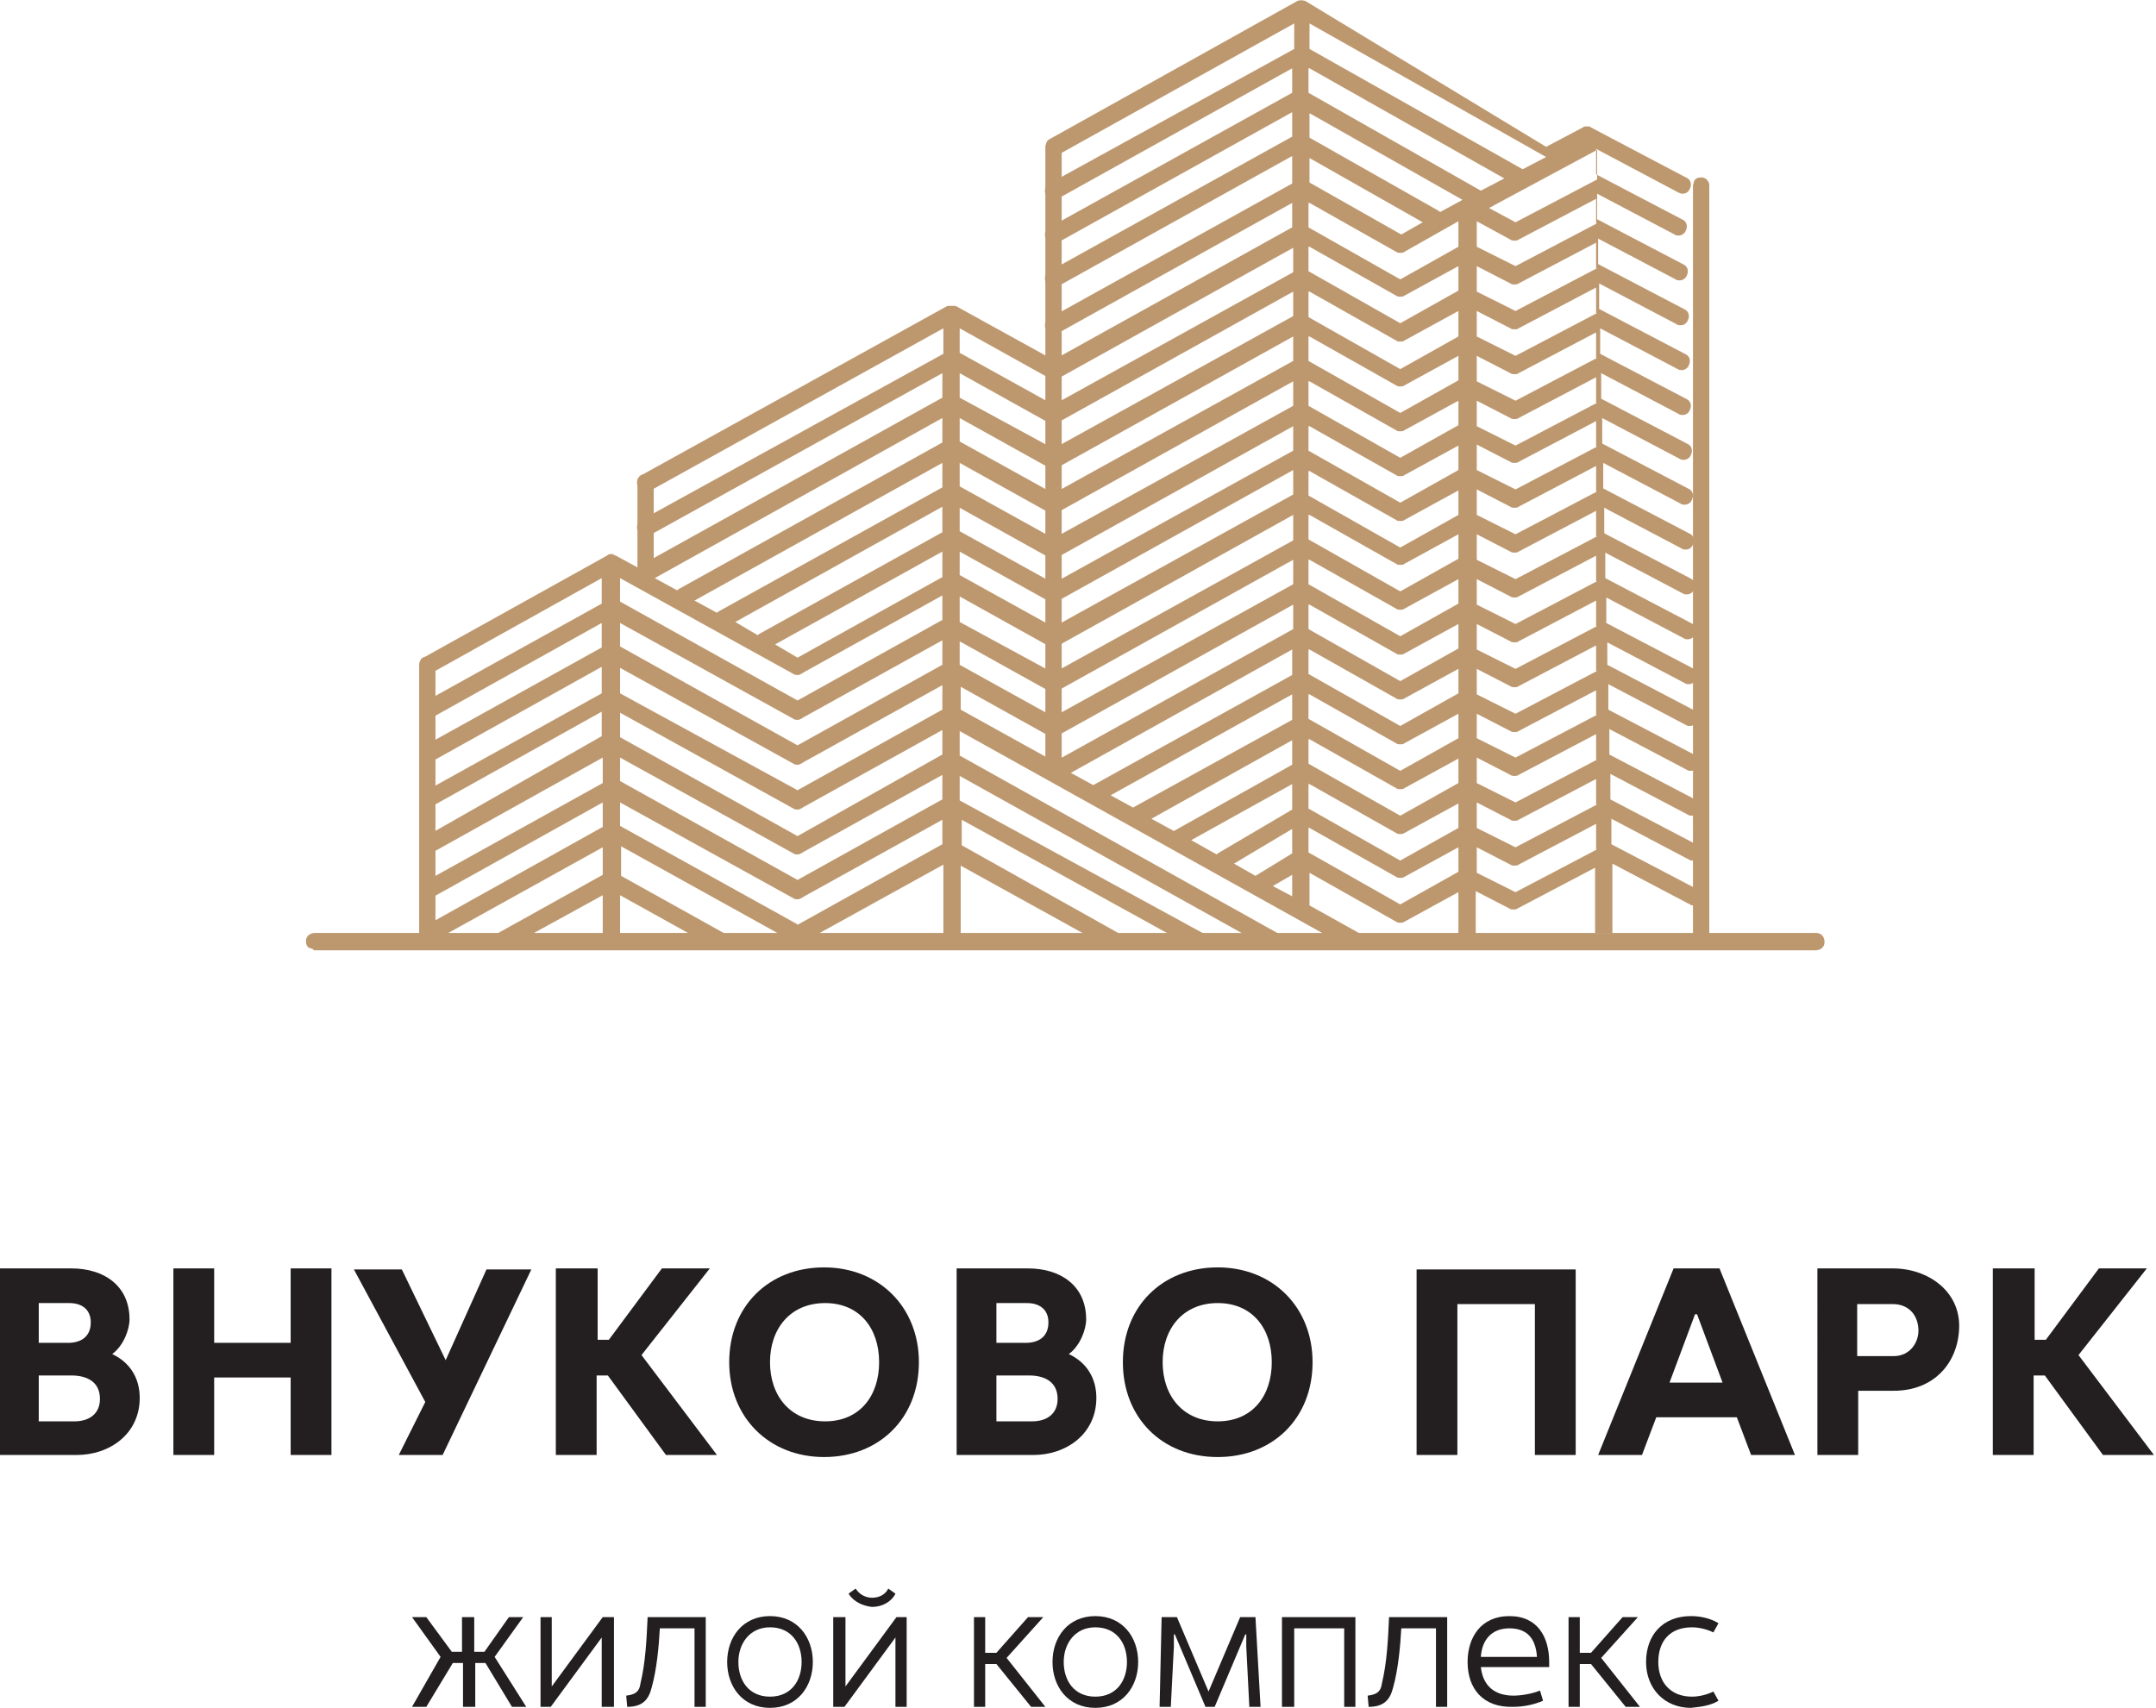 <?xml version="1.0" encoding="utf-8"?>
<!-- Generator: Adobe Illustrator 24.3.0, SVG Export Plug-In . SVG Version: 6.00 Build 0)  -->
<svg version="1.1" id="Слой_1" xmlns="http://www.w3.org/2000/svg" xmlns:xlink="http://www.w3.org/1999/xlink" x="0px" y="0px"
	 viewBox="0 0 211.4 167.5" style="enable-background:new 0 0 211.4 167.5;" xml:space="preserve">
<style type="text/css">
	.st0{fill:#231F20;}
	.st1{fill:#BF9A6F;}
	.st2{fill:#BD986F;}
</style>
<g>
	<g>
		<path class="st0" d="M0,124.4h7c3.2,0,5.7,1.7,5.7,5c0,1-0.6,2.6-1.7,3.4c1.7,0.8,2.7,2.3,2.7,4.3c0,3.5-2.9,5.6-6.2,5.6H0V124.4z
			 M3.8,127.8v3.9h2.9c1.1,0,2.2-0.5,2.2-2c0-1.3-0.9-1.9-2.1-1.9H3.8z M3.8,134.9v4.5h3.5c1.4,0,2.5-0.7,2.5-2.2
			c0-1.7-1.3-2.3-2.8-2.3H3.8z"/>
		<path class="st0" d="M17,124.4h4v7.3h7.5v-7.3h4v18.3h-4v-7.6H21v7.6h-4V124.4z"/>
		<path class="st0" d="M41.7,137.5l-7-13h4.7l4.3,8.9l4-8.9h4.4l-8.7,18.2h-4.3L41.7,137.5z"/>
		<path class="st0" d="M54.6,124.4h4v7h1.1l5.2-7h4.7l-6.7,8.5l7.4,9.8h-5l-5.7-7.8h-1.1v7.8h-4V124.4z"/>
		<path class="st0" d="M71.5,133.6c0-5.5,3.9-9.3,9.3-9.3c5.4,0,9.3,3.9,9.3,9.3c0,5.5-3.9,9.3-9.3,9.3
			C75.4,142.9,71.5,139,71.5,133.6z M86.2,133.6c0-3.3-1.9-5.8-5.3-5.8c-3.4,0-5.4,2.5-5.4,5.8c0,3.3,2,5.8,5.4,5.8
			C84.3,139.4,86.2,136.9,86.2,133.6z"/>
		<path class="st0" d="M93.8,124.4h7c3.2,0,5.7,1.7,5.7,5c0,1-0.6,2.6-1.7,3.4c1.7,0.8,2.7,2.3,2.7,4.3c0,3.5-2.9,5.6-6.2,5.6h-7.5
			V124.4z M97.7,127.8v3.9h2.9c1.1,0,2.2-0.5,2.2-2c0-1.3-0.9-1.9-2.1-1.9H97.7z M97.7,134.9v4.5h3.5c1.4,0,2.5-0.7,2.5-2.2
			c0-1.7-1.3-2.3-2.8-2.3H97.7z"/>
		<path class="st0" d="M110.1,133.6c0-5.5,3.9-9.3,9.3-9.3c5.4,0,9.3,3.9,9.3,9.3c0,5.5-3.9,9.3-9.3,9.3
			C113.9,142.9,110.1,139,110.1,133.6z M124.7,133.6c0-3.3-1.9-5.8-5.3-5.8c-3.4,0-5.4,2.5-5.4,5.8c0,3.3,2,5.8,5.4,5.8
			C122.8,139.4,124.7,136.9,124.7,133.6z"/>
		<path class="st0" d="M138.9,124.5h15.6v18.2h-4v-14.8h-7.6v14.8h-4V124.5z"/>
		<path class="st0" d="M164.1,124.4h4.5l7.4,18.3h-4.3l-1.4-3.7h-7.9l-1.4,3.7h-4.3L164.1,124.4z M168.9,135.6l-2.5-6.7h-0.2
			l-2.5,6.7H168.9z"/>
		<path class="st0" d="M178.1,124.4h7.5c3.4,0,6.6,2.2,6.5,5.8c-0.1,3.5-2.5,6.2-6.4,6.2h-3.5v6.3h-4V124.4z M185.7,133
			c1.6,0,2.5-1.4,2.4-2.7c-0.1-1.5-1.1-2.4-2.5-2.4h-3.5v5.1H185.7z"/>
		<path class="st0" d="M195.5,124.4h4v7h1.1l5.2-7h4.7l-6.7,8.5l7.4,9.8h-5l-5.7-7.8h-1.1v7.8h-4V124.4z"/>
	</g>
	<g>
		<path class="st0" d="M43.2,162.5l-2.8-3.9h1.4l2.5,3.4h1v-3.4h1.2v3.4h1l2.4-3.4h1.4l-2.8,3.9l3.1,4.9h-1.4l-2.6-4.3h-1v4.3h-1.2
			v-4.3h-1l-2.6,4.3h-1.4L43.2,162.5z"/>
		<path class="st0" d="M53,158.6h1.1v6.8l5-6.8h1.1v8.8h-1.2v-6.8l-5,6.8H53V158.6z"/>
		<path class="st0" d="M61.4,166.3c0.9-0.1,1.3-0.4,1.4-1.2c0.5-2.1,0.6-4.3,0.7-6.5h5.7v8.8h-1.1v-7.7h-3.4c-0.1,1.8-0.3,4-0.8,5.8
			c-0.3,1.2-0.9,1.9-2.4,1.9L61.4,166.3z"/>
		<path class="st0" d="M71.3,163c0-2.4,1.5-4.5,4.2-4.5c2.7,0,4.2,2.1,4.2,4.5c0,2.4-1.5,4.5-4.2,4.5
			C72.8,167.5,71.3,165.4,71.3,163z M78.6,163c0-1.8-1-3.4-3.1-3.4c-2,0-3.1,1.6-3.1,3.4c0,1.8,1,3.4,3.1,3.4
			C77.6,166.4,78.6,164.8,78.6,163z"/>
		<path class="st0" d="M81.7,158.6h1.2v6.8l5-6.8h1v8.8h-1.1v-6.8l-5,6.8h-1.1V158.6z M83.2,156.3l0.7-0.5c0.3,0.5,0.9,0.9,1.6,0.9
			c0.7,0,1.3-0.3,1.6-0.9l0.7,0.5c-0.4,0.8-1.3,1.3-2.3,1.3C84.6,157.5,83.7,157.1,83.2,156.3z"/>
		<path class="st0" d="M95.5,158.6h1.1v3.5h1.1l3.1-3.5h1.5l-3.6,4l3.8,4.8h-1.4l-3.4-4.2h-1.1v4.2h-1.1V158.6z"/>
		<path class="st0" d="M103.2,163c0-2.4,1.5-4.5,4.2-4.5c2.7,0,4.2,2.1,4.2,4.5c0,2.4-1.5,4.5-4.2,4.5
			C104.7,167.5,103.2,165.4,103.2,163z M110.5,163c0-1.8-1-3.4-3.1-3.4c-2,0-3.1,1.6-3.1,3.4c0,1.8,1,3.4,3.1,3.4
			C109.5,166.4,110.5,164.8,110.5,163z"/>
		<path class="st0" d="M113.9,158.6h1.5l3.1,7.3l3.1-7.3h1.5l0.5,8.8h-1.1l-0.3-5.9c0-0.4,0-0.8,0-1.2h-0.1l-3,7.1h-0.9l-3-7.1h-0.1
			c0,0.4,0,0.8,0,1.2l-0.3,5.9h-1.1L113.9,158.6z"/>
		<path class="st0" d="M125.7,158.6h7.2v8.8h-1.1v-7.7h-4.9v7.7h-1.2V158.6z"/>
		<path class="st0" d="M134.1,166.3c0.9-0.1,1.3-0.4,1.4-1.2c0.5-2.1,0.6-4.3,0.7-6.5h5.7v8.8h-1.1v-7.7h-3.4
			c-0.1,1.8-0.3,4-0.8,5.8c-0.3,1.2-0.9,1.9-2.4,1.9L134.1,166.3z"/>
		<path class="st0" d="M143.9,163c0-2.4,1.3-4.5,4.1-4.5c2.8,0,3.9,2.1,3.9,4.5l0,0.5h-6.7c0.2,1.8,1.3,2.8,3.2,2.8
			c0.8,0,1.9-0.2,2.6-0.5l0.3,1c-0.9,0.4-2,0.6-2.9,0.6C145.4,167.5,143.9,165.6,143.9,163z M150.7,162.5c-0.1-1.6-0.8-2.8-2.7-2.8
			c-1.8,0-2.7,1.2-2.8,2.8H150.7z"/>
		<path class="st0" d="M153.8,158.6h1.1v3.5h1.1l3.1-3.5h1.5l-3.6,4l3.8,4.8h-1.4l-3.4-4.2h-1.1v4.2h-1.1V158.6z"/>
		<path class="st0" d="M161.4,163c0-2.6,1.6-4.5,4.4-4.5c0.9,0,1.9,0.2,2.7,0.7l-0.5,0.9c-0.6-0.3-1.4-0.5-2.1-0.5
			c-2.2,0-3.3,1.4-3.3,3.4s1.2,3.4,3.3,3.4c0.7,0,1.5-0.2,2.1-0.5l0.5,0.9c-0.8,0.5-1.8,0.6-2.7,0.7
			C163.2,167.5,161.4,165.6,161.4,163z"/>
	</g>
	<g>
		<path class="st2" d="M30.4,93c-0.3-0.1-0.4-0.4-0.4-0.7c0-0.5,0.4-0.8,0.9-0.8l147.2,0c0.5,0,0.8,0.4,0.8,0.9
			c0,0.5-0.4,0.8-0.9,0.8l-147.2,0C30.7,93.1,30.6,93,30.4,93z"/>
		<path class="st2" d="M41.8,86.4c-0.4,0.2-0.6,0.7-0.3,1.2c0.2,0.3,0.4,0.4,0.7,0.4c0.1,0,0.3,0,0.4-0.1l16.5-9.2v2.4l-17.2,9.6
			c-0.4,0.2-0.5,0.6-0.4,1h2.1l15.5-8.6v2.7l-10.6,5.9H52l7.1-3.9v5.1l1.7,0v-5.1l7.2,4h3.5l-10.6-5.9V83l15.5,8.6h3.8l12.3-6.8v2.6
			v1.9v2.3c0,0,0,0,0,0.1h1.7c0,0,0,0,0-0.1v-2.3v-1.9v-2.5l12.3,6.8h3.5l-15.7-8.8v-2.5l20.3,11.2h3.5L94.1,78.5v-2.4l28,15.6h3.5
			L94.1,74.1v-2.4l35.9,20h3.6l-5.2-2.9v-3.2l8.5,4.8c0.1,0.1,0.3,0.1,0.4,0.1c0,0,0,0,0,0c0,0,0,0,0,0c0.1,0,0.3,0,0.4-0.1l5.3-2.9
			v4.1h1.7v-4.2l3.3,1.7c0.1,0.1,0.3,0.1,0.4,0.1c0,0,0,0,0,0c0,0,0,0,0,0c0.1,0,0.3,0,0.4-0.1l7.6-4v2.5v1.9v2h1.7v-1.8v-1.9v-3.1
			l7.6,4c0.1,0.1,0.3,0.1,0.4,0.1c0.3,0,0.6-0.2,0.7-0.5c0.2-0.4,0.1-0.9-0.4-1.1l-8.4-4.4v-2.5l7.6,4c0.1,0.1,0.3,0.1,0.4,0.1
			c0.3,0,0.6-0.2,0.7-0.5c0.2-0.4,0.1-0.9-0.4-1.1l-8.4-4.4v-2.5l7.6,4c0.1,0.1,0.3,0.1,0.4,0.1c0.3,0,0.6-0.2,0.7-0.5
			c0.2-0.4,0.1-0.9-0.4-1.1l-8.4-4.4v-2.5l7.6,4c0.1,0.1,0.3,0.1,0.4,0.1c0.3,0,0.6-0.2,0.7-0.5c0.2-0.4,0.1-0.9-0.4-1.1l-8.4-4.4
			v-2.5l7.6,4c0.1,0.1,0.3,0.1,0.4,0.1c0.3,0,0.6-0.2,0.7-0.5c0.2-0.4,0.1-0.9-0.4-1.1l-8.4-4.4V63l7.6,4c0.1,0.1,0.3,0.1,0.4,0.1
			c0.3,0,0.6-0.2,0.7-0.5c0.2-0.4,0.1-0.9-0.4-1.1l-8.4-4.4v-2.5l7.6,4c0.1,0.1,0.3,0.1,0.4,0.1c0.3,0,0.6-0.2,0.7-0.5
			c0.2-0.4,0.1-0.9-0.4-1.1l-8.4-4.4v-2.5l7.6,4c0.1,0.1,0.3,0.1,0.4,0.1c0.3,0,0.6-0.2,0.7-0.5c0.2-0.4,0.1-0.9-0.4-1.1l-8.4-4.4
			v-2.5l7.6,4c0.1,0.1,0.3,0.1,0.4,0.1c0.3,0,0.6-0.2,0.7-0.5c0.2-0.4,0.1-0.9-0.4-1.1l-8.4-4.4v-2.5l7.6,4c0.1,0.1,0.3,0.1,0.4,0.1
			c0.3,0,0.6-0.2,0.7-0.5c0.2-0.4,0.1-0.9-0.4-1.1l-8.4-4.4V41l7.6,4c0.1,0.1,0.3,0.1,0.4,0.1c0.3,0,0.6-0.2,0.7-0.5
			c0.2-0.4,0.1-0.9-0.4-1.1l-8.4-4.4v-2.5l7.6,4c0.1,0.1,0.3,0.1,0.4,0.1c0.3,0,0.6-0.2,0.7-0.5c0.2-0.4,0.1-0.9-0.4-1.1l-8.4-4.4
			v-2.5l7.6,4c0.1,0.1,0.3,0.1,0.4,0.1c0.3,0,0.6-0.2,0.7-0.5c0.2-0.4,0.1-0.9-0.4-1.1l-8.4-4.4v-2.5l7.6,4c0.1,0.1,0.3,0.1,0.4,0.1
			c0.3,0,0.6-0.2,0.7-0.5c0.2-0.4,0.1-0.9-0.4-1.1l-8.4-4.4v-2.5l7.6,4c0.1,0.1,0.3,0.1,0.4,0.1c0.3,0,0.6-0.2,0.7-0.5
			c0.2-0.4,0.1-0.9-0.4-1.1l-8.4-4.4v-2.5l7.6,4c0.1,0.1,0.3,0.1,0.4,0.1c0.3,0,0.6-0.2,0.7-0.5c0.2-0.4,0.1-0.9-0.4-1.1l-8.4-4.4
			v-2.5l8.1,4.3c0.4,0.2,0.9,0.1,1.1-0.4c0.2-0.4,0.1-0.9-0.4-1.1l-9.3-4.9c-0.1-0.1-0.2-0.1-0.3-0.1c0,0,0,0-0.1,0c0,0,0,0-0.1,0
			c-0.1,0-0.2,0-0.3,0.1l-3.6,1.9L128,0.1c-0.3-0.1-0.6-0.1-0.8,0c0,0,0,0,0,0c0,0,0,0,0,0l-24.2,13.5c-0.4,0.2-0.6,0.7-0.3,1.2
			c0.2,0.4,0.7,0.6,1.2,0.3l23-12.8v2.5L102.9,18c-0.4,0.2-0.6,0.7-0.3,1.2c0.2,0.3,0.4,0.4,0.7,0.4c0.1,0,0.3,0,0.4-0.1l23-12.8
			v2.4l-23.8,13.2c-0.4,0.2-0.6,0.7-0.3,1.2c0.2,0.3,0.4,0.4,0.7,0.4c0.1,0,0.3,0,0.4-0.1l23-12.8v2.4l-23.8,13.2
			c-0.4,0.2-0.6,0.7-0.3,1.2c0.2,0.3,0.4,0.4,0.7,0.4c0.1,0,0.3,0,0.4-0.1l23-12.8V18l-23.8,13.2c-0.4,0.2-0.6,0.7-0.3,1.2
			c0.2,0.3,0.4,0.4,0.7,0.4c0.1,0,0.3,0,0.4-0.1l23-12.8v2.4l-23.4,13L93.7,30c0,0-0.1,0-0.1,0c0,0-0.1,0-0.1,0c0,0-0.1,0-0.1,0
			c0,0-0.1,0-0.1,0c0,0-0.1,0-0.1,0c0,0-0.1,0-0.1,0c0,0-0.1,0-0.1,0c0,0-0.1,0-0.1,0L62.9,46.6c-0.4,0.2-0.6,0.7-0.3,1.2
			c0.2,0.4,0.7,0.6,1.2,0.3l28.7-15.9v2.5L62.9,51c-0.4,0.2-0.6,0.7-0.3,1.2c0.2,0.3,0.4,0.4,0.7,0.4c0.1,0,0.3,0,0.4-0.1l28.7-15.9
			V39L62.9,55.4c-0.1,0.1-0.2,0.2-0.3,0.3l-2.2-1.2c-0.1,0-0.2-0.1-0.2-0.1c-0.2-0.1-0.5-0.1-0.7,0.1l-17.8,9.9
			c-0.4,0.2-0.6,0.7-0.3,1.2c0.2,0.3,0.4,0.4,0.7,0.4c0.1,0,0.3,0,0.4-0.1l16.5-9.2v2.5l-17.3,9.6c-0.4,0.2-0.6,0.7-0.3,1.2
			c0.2,0.3,0.4,0.4,0.7,0.4c0.1,0,0.3,0,0.4-0.1l16.5-9.2v2.4l-17.3,9.6c-0.4,0.2-0.6,0.7-0.3,1.2c0.2,0.3,0.4,0.4,0.7,0.4
			c0.1,0,0.3,0,0.4-0.1l16.5-9.2V68l-17.3,9.6c-0.4,0.2-0.6,0.7-0.3,1.1c0.2,0.3,0.4,0.4,0.7,0.4c0.1,0,0.3,0,0.4-0.1l16.5-9.2v2.4
			L41.8,82c-0.4,0.2-0.6,0.7-0.3,1.2c0.2,0.3,0.4,0.4,0.7,0.4c0.1,0,0.3,0,0.4-0.1l16.5-9.2v2.5L41.8,86.4z M156.6,83.3l-8,4.2
			l-3.8-1.9v-2.5l3.3,1.7c0.1,0.1,0.3,0.1,0.4,0.1c0,0,0,0,0,0c0,0,0,0,0,0c0.1,0,0.3,0,0.4-0.1l7.6-4V83.3z M156.6,78.9l-8,4.2
			l-3.8-1.9v-2.5l3.3,1.7c0.1,0.1,0.3,0.1,0.4,0.1c0,0,0,0,0,0c0,0,0,0,0,0c0.1,0,0.3,0,0.4-0.1l7.6-4V78.9z M156.6,74.5l-8,4.2
			l-3.8-1.9v-2.5l3.3,1.7c0.1,0.1,0.3,0.1,0.4,0.1c0,0,0,0,0,0c0,0,0,0,0,0c0.1,0,0.3,0,0.4-0.1l7.6-4V74.5z M156.6,70.1l-8,4.2
			l-3.8-1.9V70l3.3,1.7c0.1,0.1,0.3,0.1,0.4,0.1c0,0,0,0,0,0c0,0,0,0,0,0c0.1,0,0.3,0,0.4-0.1l7.6-4V70.1z M156.6,65.8l-8,4.2
			l-3.8-1.9v-2.5l3.3,1.7c0.1,0.1,0.3,0.1,0.4,0.1c0,0,0,0,0,0c0,0,0,0,0,0c0.1,0,0.3,0,0.4-0.1l7.6-4V65.8z M156.6,61.4l-8,4.2
			l-3.8-1.9v-2.5l3.3,1.7c0.1,0.1,0.3,0.1,0.4,0.1c0,0,0,0,0,0c0,0,0,0,0,0c0.1,0,0.3,0,0.4-0.1l7.6-4V61.4z M156.6,57l-8,4.2
			l-3.8-1.9v-2.5l3.3,1.7c0.1,0.1,0.3,0.1,0.4,0.1c0,0,0,0,0,0c0,0,0,0,0,0c0.1,0,0.3,0,0.4-0.1l7.6-4V57z M156.6,52.6l-8,4.2
			l-3.8-1.9v-2.5l3.3,1.7c0.1,0.1,0.3,0.1,0.4,0.1c0,0,0,0,0,0c0,0,0,0,0,0c0.1,0,0.3,0,0.4-0.1l7.6-4V52.6z M156.6,48.2l-8,4.2
			l-3.8-1.9V48l3.3,1.7c0.1,0.1,0.3,0.1,0.4,0.1c0,0,0,0,0,0c0,0,0,0,0,0c0.1,0,0.3,0,0.4-0.1l7.6-4V48.2z M156.6,43.8l-8,4.2
			l-3.8-1.9v-2.5l3.3,1.7c0.1,0.1,0.3,0.1,0.4,0.1c0,0,0,0,0,0c0,0,0,0,0,0c0.1,0,0.3,0,0.4-0.1l7.6-4V43.8z M156.6,39.5l-8,4.2
			l-3.8-1.9v-2.5l3.3,1.7c0.1,0.1,0.3,0.1,0.4,0.1c0,0,0,0,0,0c0,0,0,0,0,0c0.1,0,0.3,0,0.4-0.1l7.6-4V39.5z M156.6,35.1l-8,4.2
			l-3.8-1.9v-2.5l3.3,1.7c0.1,0.1,0.3,0.1,0.4,0.1c0,0,0,0,0,0c0,0,0,0,0,0c0.1,0,0.3,0,0.4-0.1l7.6-4V35.1z M156.6,30.7l-8,4.2
			l-3.8-1.9v-2.5l3.3,1.7c0.1,0.1,0.3,0.1,0.4,0.1c0,0,0,0,0,0c0,0,0,0,0,0c0.1,0,0.3,0,0.4-0.1l7.6-4V30.7z M156.6,26.3l-8,4.2
			l-3.8-1.9v-2.5l3.3,1.7c0.1,0.1,0.3,0.1,0.4,0.1c0,0,0,0,0,0c0,0,0,0,0,0c0.1,0,0.3,0,0.4-0.1l7.6-4V26.3z M156.6,21.9l-8,4.2
			l-3.8-1.9v-2.5l3.3,1.8c0.1,0.1,0.3,0.1,0.4,0.1c0,0,0,0,0,0c0,0,0,0,0,0c0.1,0,0.3,0,0.4-0.1l7.6-4V21.9z M156.6,14.7v2.9l-8,4.2
			l-2.6-1.4L156.6,14.7z M128.4,2.3L128.4,2.3l23.2,13.1l-2.3,1.2L128.4,4.8V2.3z M128.4,6.7l19.1,10.8l-2.3,1.2l-16.9-9.6V6.7z
			 M128.4,11.1l15,8.5l-2.2,1.2c0,0-0.1-0.1-0.1-0.1l-12.7-7.2V11.1z M128.4,15.5l11.1,6.3l-2.1,1.2l-9-5.1V15.5z M128.4,19.9
			l8.5,4.8c0.1,0.1,0.3,0.1,0.4,0.1c0,0,0,0,0,0c0.1,0,0.3,0,0.4-0.1l5.3-3v2.5l-5.7,3.2l-9-5.1V19.9z M128.4,24.2l8.5,4.8
			c0.1,0.1,0.3,0.1,0.4,0.1c0,0,0,0,0,0c0,0,0,0,0,0c0.1,0,0.3,0,0.4-0.1l5.3-2.9l0,2.4l-5.7,3.2l-9-5.1V24.2z M128.4,28.6l8.5,4.8
			c0.1,0.1,0.3,0.1,0.4,0.1c0,0,0,0,0,0c0,0,0,0,0,0c0.1,0,0.3,0,0.4-0.1l5.3-2.9V33l-5.7,3.2l-9-5.1V28.6z M128.4,33l8.5,4.8
			c0.1,0.1,0.3,0.1,0.4,0.1c0,0,0,0,0,0c0,0,0,0,0,0c0.1,0,0.3,0,0.4-0.1l5.3-2.9v2.4l-5.7,3.2l-9-5.1V33z M128.4,37.4l8.5,4.8
			c0.1,0.1,0.3,0.1,0.4,0.1c0,0,0,0,0,0c0,0,0,0,0,0c0.1,0,0.3,0,0.4-0.1l5.3-2.9v2.4l-5.7,3.2l-9-5.1V37.4z M128.4,41.8l8.5,4.8
			c0.1,0.1,0.3,0.1,0.4,0.1c0,0,0,0,0,0c0,0,0,0,0,0c0.1,0,0.3,0,0.4-0.1l5.3-2.9v2.4l-5.7,3.2l-9-5.1V41.8z M128.4,46.2l8.5,4.8
			c0.1,0.1,0.3,0.1,0.4,0.1c0,0,0,0,0,0c0,0,0,0,0,0c0.1,0,0.3,0,0.4-0.1l5.3-2.9v2.4l-5.7,3.2l-9-5.1V46.2z M128.4,50.5l8.5,4.8
			c0.1,0.1,0.3,0.1,0.4,0.1c0,0,0,0,0,0c0,0,0,0,0,0c0.1,0,0.3,0,0.4-0.1l5.3-2.9v2.4l-5.7,3.2l-9-5.1V50.5z M128.4,54.9l8.5,4.8
			c0.1,0.1,0.3,0.1,0.4,0.1c0,0,0,0,0,0c0,0,0,0,0,0c0.1,0,0.3,0,0.4-0.1l5.3-2.9v2.4l-5.7,3.2l-9-5.1V54.9z M128.4,59.3l8.5,4.8
			c0.1,0.1,0.3,0.1,0.4,0.1c0,0,0,0,0,0c0,0,0,0,0,0c0.1,0,0.3,0,0.4-0.1l5.3-2.9v2.4l-5.7,3.2l-9-5.1V59.3z M128.4,63.7l8.5,4.8
			c0.1,0.1,0.3,0.1,0.4,0.1c0,0,0,0,0,0c0,0,0,0,0,0c0.1,0,0.3,0,0.4-0.1l5.3-2.9v2.4l-5.7,3.2l-9-5.1V63.7z M128.4,68.1l8.5,4.8
			c0.1,0.1,0.3,0.1,0.4,0.1c0,0,0,0,0,0c0,0,0,0,0,0c0.1,0,0.3,0,0.4-0.1l5.3-2.9v2.4l-5.7,3.2l-9-5.1V68.1z M128.4,72.5l8.5,4.8
			c0.1,0.1,0.3,0.1,0.4,0.1c0,0,0,0,0,0c0,0,0,0,0,0c0.1,0,0.3,0,0.4-0.1l5.3-2.9v2.4l-5.7,3.2l-9-5.1V72.5z M128.4,76.9l8.5,4.8
			c0.1,0.1,0.3,0.1,0.4,0.1c0,0,0,0,0,0c0,0,0,0,0,0c0.1,0,0.3,0,0.4-0.1l5.3-2.9v2.4l-5.7,3.2l-9-5.1V76.9z M128.4,81.2l8.5,4.8
			c0.1,0.1,0.3,0.1,0.4,0.1c0,0,0,0,0,0c0,0,0,0,0,0c0.1,0,0.3,0,0.4-0.1l5.3-2.9v2.4l-5.7,3.2l-9-5.1V81.2z M126.7,87.9l-1.9-1
			l1.9-1.1V87.9z M126.7,83.7l-3.6,2.2l-2.1-1.2l5.7-3.4V83.7z M126.7,79.4l-7.3,4.3c0,0-0.1,0.1-0.1,0.1l-2.5-1.4l9.9-5.5V79.4z
			 M126.7,75l-11.6,6.5c0,0,0,0,0,0l-2.2-1.2l13.8-7.7V75z M126.7,70.6l-15.6,8.6c0,0,0,0,0,0l-2.2-1.2l17.8-9.9V70.6z M126.7,66.2
			L107.2,77c0,0,0,0,0,0l-2.2-1.2l21.7-12.1V66.2z M94.1,32.2l8.8,4.9c0.1,0.1,0.3,0.1,0.4,0.1c0,0,0.1,0,0.1,0c0.1,0,0.3,0,0.4-0.1
			l23-12.8v2.4l-23.5,13l-9.2-5.1V32.2z M94.1,36.6l8.8,4.9c0.1,0.1,0.3,0.1,0.4,0.1c0.2,0,0.3-0.1,0.5-0.2c0,0,0,0,0,0l23-12.8v2.4
			l-23.5,13L94.1,39V36.6z M94.1,41l8.8,4.9c0.1,0.1,0.3,0.1,0.4,0.1c0.2,0,0.3-0.1,0.5-0.2c0,0,0,0,0,0l23-12.8v2.4l-23.5,13
			l-9.2-5.1V41z M94.1,45.4l8.8,4.9c0.1,0.1,0.3,0.1,0.4,0.1c0.2,0,0.3-0.1,0.5-0.2c0,0,0,0,0,0l23-12.8v2.4l-23.5,13l-9.2-5.1V45.4
			z M94.1,49.8l8.8,4.9c0.1,0.1,0.3,0.1,0.4,0.1c0.2,0,0.3-0.1,0.5-0.2c0,0,0,0,0,0l23-12.8v2.4l-23.5,13l-9.2-5.1V49.8z M94.1,54.1
			l8.8,4.9c0.1,0.1,0.3,0.1,0.4,0.1c0.2,0,0.3-0.1,0.5-0.2c0,0,0,0,0,0l23-12.8v2.4l-23.5,13l-9.2-5.1V54.1z M94.1,58.5l8.8,4.9
			c0.1,0.1,0.3,0.1,0.4,0.1c0.2,0,0.3-0.1,0.5-0.2c0,0,0,0,0,0l23-12.8V53l-23.5,13L94.1,61V58.5z M94.1,62.9l8.8,4.9
			c0.1,0.1,0.3,0.1,0.4,0.1c0.2,0,0.3-0.1,0.5-0.2c0,0,0,0,0,0l23-12.8v2.4l-23.5,13l-9.2-5.1V62.9z M94.1,67.3l8.8,4.9
			c0.1,0.1,0.3,0.1,0.4,0.1c0.2,0,0.3-0.1,0.5-0.2c0,0,0,0,0,0l23-12.8v2.4l-23.4,13l-9.2-5.1V67.3z M92.4,56.6l-14.2,7.9L76,63.2
			l16.4-9.1V56.6z M92.4,52.2l-18,10c0,0,0,0-0.1,0.1L72.1,61l20.3-11.3V52.2z M92.4,47.8L70.4,60c0,0,0,0-0.1,0.1l-2.2-1.2
			l24.3-13.5V47.8z M92.4,41v2.4L66.5,57.8c0,0,0,0-0.1,0.1l-2.2-1.2L92.4,41z M60.8,56.7L60.8,56.7L60.8,56.7l17,9.4
			c0.1,0.1,0.3,0.1,0.4,0.1c0,0,0,0,0,0c0.1,0,0.2,0,0.3-0.1c0.1,0,0.1,0,0.2-0.1l13.7-7.6v2.4l-14.2,7.9l-17.4-9.7V56.7z
			 M60.8,61.1l17,9.4c0.1,0.1,0.3,0.1,0.4,0.1c0,0,0,0,0,0c0,0,0,0,0,0c0.1,0,0.2,0,0.3-0.1c0.1,0,0.1,0,0.2-0.1l13.7-7.6v2.4
			l-14.2,7.9l-17.4-9.7V61.1z M60.8,65.5l17,9.4c0.1,0.1,0.3,0.1,0.4,0.1c0,0,0,0,0,0c0,0,0,0,0,0c0.1,0,0.2,0,0.3-0.1
			c0.1,0,0.1,0,0.2-0.1l13.7-7.6v2.4l-14.2,7.9L60.8,68V65.5z M60.8,69.9l17,9.4c0.1,0.1,0.3,0.1,0.4,0.1c0,0,0,0,0,0c0,0,0,0,0,0
			c0.1,0,0.2,0,0.3-0.1c0.1,0,0.1,0,0.2-0.1l13.7-7.6v2.4L78.2,82l-17.4-9.7V69.9z M60.8,74.3l17,9.4c0.1,0.1,0.3,0.1,0.4,0.1
			c0,0,0,0,0,0c0,0,0,0,0,0c0.1,0,0.2,0,0.3-0.1c0.1,0,0.1,0,0.2-0.1l13.7-7.6v2.4l-14.2,7.9l-17.4-9.7V74.3z M60.8,78.7l17,9.4
			c0.1,0.1,0.3,0.1,0.4,0.1c0,0,0,0,0,0c0,0,0,0,0,0c0.1,0,0.2,0,0.3-0.1c0.1,0,0.1,0,0.2-0.1l13.7-7.6v2.4l-14.2,7.9l-0.1-0.1
			c0,0,0,0,0,0l-17.3-9.6V78.7z"/>
		<path class="st2" d="M166.1,17.8c0.1-0.3,0.4-0.4,0.7-0.4c0.5,0,0.8,0.4,0.8,0.8l0,73.9c0,0.5-0.4,0.8-0.8,0.8
			c-0.5,0-0.8-0.4-0.8-0.8l0-73.9C166,18.1,166.1,17.9,166.1,17.8z"/>
		<path class="st2" d="M41.2,64.8c0.1-0.3,0.4-0.4,0.7-0.4c0.5,0,0.8,0.4,0.8,0.8l0,26.8c0,0.5-0.4,0.8-0.8,0.8
			c-0.5,0-0.8-0.4-0.8-0.8l0-26.8C41.1,65.1,41.1,65,41.2,64.8z"/>
		<path class="st2" d="M62.6,46.9c0.1-0.3,0.4-0.4,0.7-0.4c0.5,0,0.8,0.4,0.8,0.8l0,9.3c0,0.5-0.4,0.8-0.8,0.8
			c-0.5,0-0.8-0.4-0.8-0.8l0-9.3C62.5,47.2,62.5,47,62.6,46.9z"/>
		<path class="st2" d="M102.6,14c0.1-0.3,0.4-0.4,0.7-0.4c0.5,0,0.8,0.4,0.8,0.8l0,61.2c0,0.5-0.4,0.8-0.8,0.8
			c-0.5,0-0.8-0.4-0.8-0.8l0-61.2C102.5,14.2,102.6,14.1,102.6,14z"/>
	</g>
</g>
</svg>
